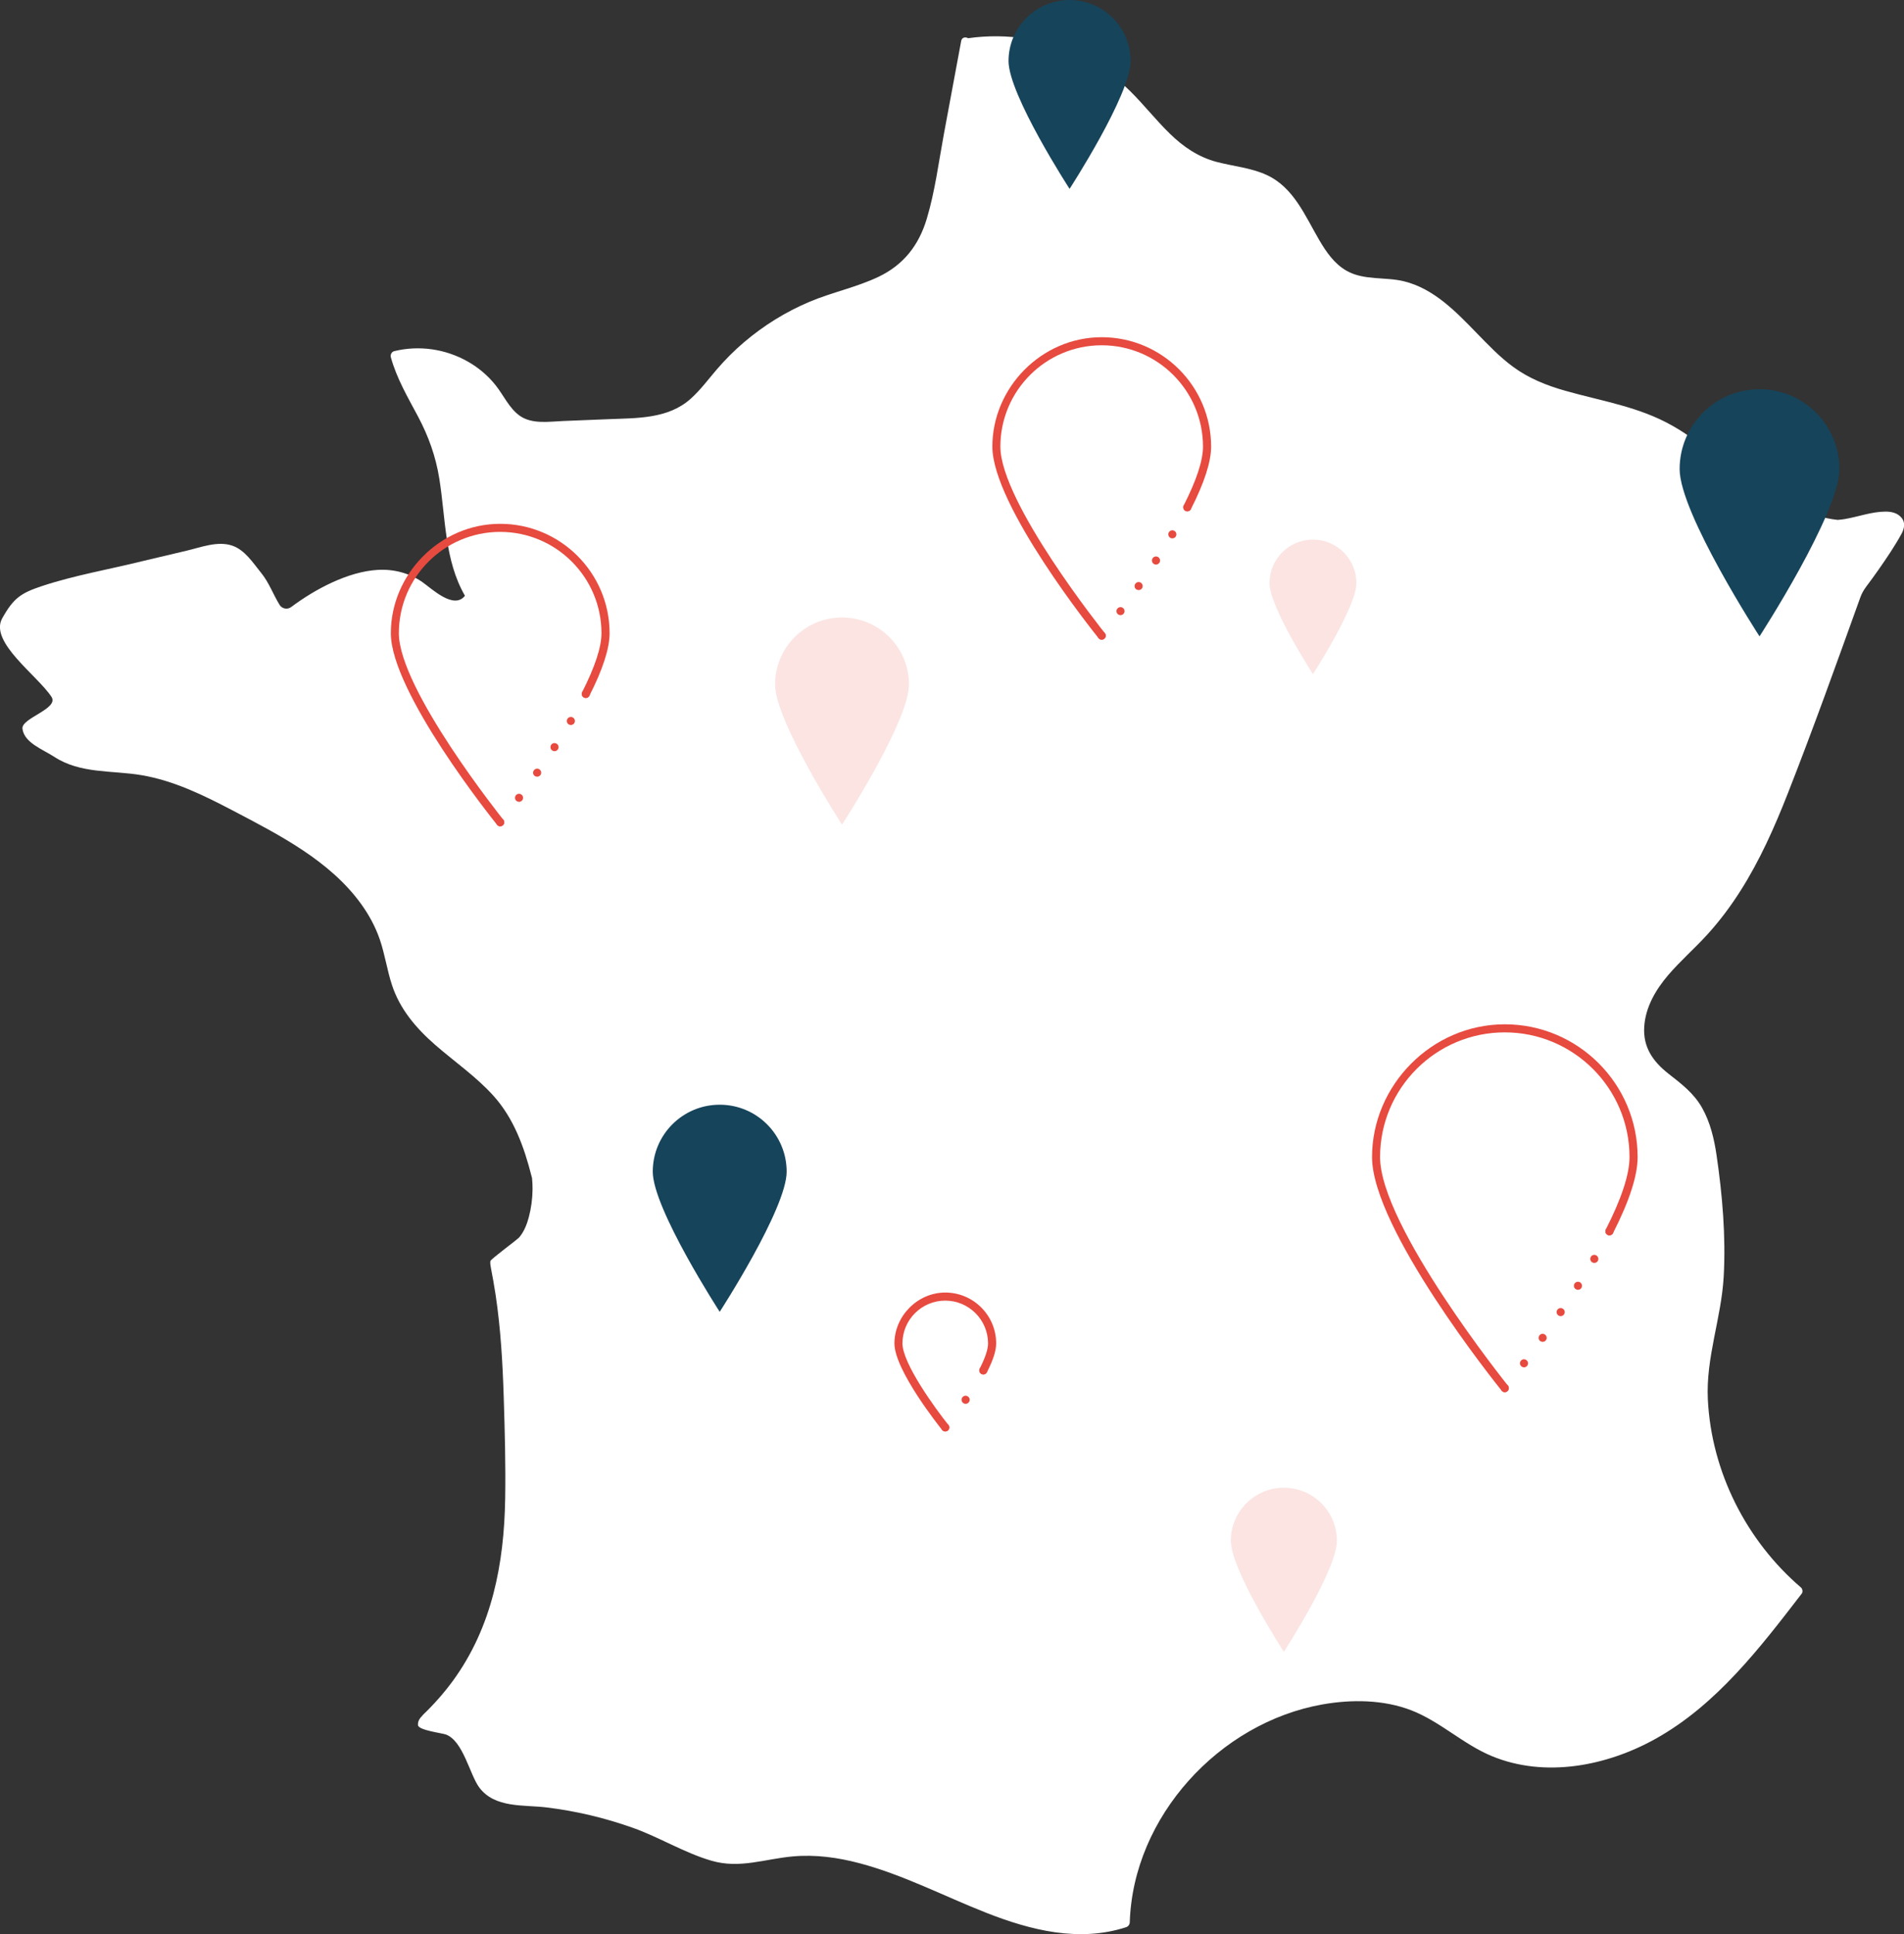 <?xml version="1.0" encoding="UTF-8"?><svg id="uuid-d55af7da-f808-4c20-82a1-4e9ba49b46b9" xmlns="http://www.w3.org/2000/svg" viewBox="0 0 406.14 412.5"><rect x="0" y="0" width="406.14" height="412.5" fill="#333333" stroke="none"/><path d="M405.57,110.38c-.83-.99-2.12-1.27-3.36-1.27-2.96.01-5.8,1.1-8.69,1.59-.51.09-1.02.14-1.54.18-13.12-1.42-24.27-13.84-35.22-20.07-7.15-4.08-15.07-5.25-22.88-7.47-3.95-1.12-7.77-2.64-11.1-5.09-2.87-2.1-5.34-4.7-7.81-7.24-4.41-4.54-9.13-9.46-15.5-11.02-4.01-.98-8.51-.14-12.21-2.23-2.63-1.48-4.37-4.03-5.86-6.57-3.01-5.14-5.43-11.2-11.18-13.86-3.4-1.57-7.16-1.86-10.74-2.81-3.89-1.04-7.07-3.21-9.93-6-2.96-2.88-5.51-6.15-8.45-9.06-2.99-2.96-6.43-5.45-10.19-7.34-7.55-3.79-16.05-5.15-24.4-3.97-.55-.32-1.34-.21-1.48.59-1.23,6.6-2.46,13.2-3.68,19.8-1.12,6.03-1.9,12.27-3.67,18.15-1.69,5.62-4.93,9.78-10.25,12.33-4.73,2.26-9.94,3.31-14.77,5.35-5.06,2.14-9.76,5.05-13.95,8.62-2.09,1.78-4.03,3.73-5.82,5.81-1.8,2.1-3.46,4.35-5.52,6.21-4.83,4.36-11.47,4.14-17.58,4.39l-9.66.39c-2.99.12-6.62.73-9.23-1.1-2.27-1.59-3.46-4.36-5.14-6.48-1.64-2.08-3.7-3.82-6.01-5.12-4.74-2.68-10.36-3.49-15.65-2.2-.55.13-.88.75-.73,1.29,1.24,4.51,3.6,8.52,5.78,12.61,2.26,4.25,3.8,8.54,4.56,13.29,1.36,8.43,1.09,17.39,5.47,24.98-2.38,3.04-7.07-1.51-9.09-2.92-2.78-1.94-6.15-2.8-9.53-2.6-6.29.37-13.26,4.05-18.44,7.92-.8.6-1.95.4-2.48-.46-1.39-2.25-2.22-4.71-3.95-6.84-1.71-2.1-3.43-4.85-6.13-5.78-3.11-1.08-6.73.36-9.76,1.07l-9.39,2.22c-7.08,1.76-14.46,3.01-21.42,5.31-4.52,1.5-6.1,2.56-8.52,6.9-2.81,5.04,7.53,12.18,10.51,16.74,1.67,2.55-6.48,4.52-6.19,6.8.38,2.99,4.25,4.35,6.8,6,5.59,3.64,12.29,2.84,18.58,3.9,6.88,1.16,13.23,4.27,19.36,7.48,9.93,5.21,20.86,10.74,27.56,20.08,1.64,2.29,2.99,4.78,3.91,7.44,1.1,3.19,1.56,6.55,2.61,9.75,1.7,5.2,5.19,9.26,9.25,12.8,4.12,3.59,8.68,6.72,12.36,10.79,4.37,4.83,6.57,10.93,8.15,17.15.04.15.08.3.12.45.07.8.12,1.6.11,2.4-.02,2-.29,4.01-.8,5.94-.4,1.51-1,3.03-2,4.25-.48.58-6.14,4.68-6.2,5.12s.02.93.11,1.4c.36,1.9.71,3.8,1,5.72,1.09,7.24,1.51,14.56,1.74,21.86.23,7.22.43,14.47.31,21.69-.23,13.88-2.8,27.35-11.11,38.78-1.92,2.63-4.08,5.07-6.43,7.32-.07.07-.12.14-.17.21-.55.53-.96,1.21-.89,1.98.09,1.09,5.13,1.69,5.96,2,3.69,1.38,5.09,8.58,7.1,11.28,3.33,4.47,9.43,3.67,14.36,4.27,6.26.76,12.45,2.23,18.39,4.34,5.72,2.03,11,5.35,16.84,7.04,5.98,1.73,11.32-.39,17.27-.93,4.82-.44,9.64.22,14.3,1.46,9.37,2.49,18.01,7.03,27,10.56,9.51,3.74,19.8,6.33,29.84,3.07.45-.15.76-.58.77-1.05.71-22.5,19.09-42.54,41.06-46.45,6.22-1.11,13.11-1.05,19.05,1.27,6.15,2.4,11.01,7.21,17.11,9.74,11.37,4.71,24.56,2.12,35-3.72,12.96-7.25,22.24-19.4,31.13-30.95.26-.34.15-1-.16-1.27-11.68-10-19.11-24.69-19.88-40.09-.45-8.98,2.88-17.33,3.38-26.23.48-8.57-.28-17.46-1.53-25.95-.51-3.46-1.34-6.95-3.07-10.03-1.76-3.14-4.44-5.15-7.21-7.32-3.29-2.59-5.42-5.64-5.14-9.99.26-4.16,2.43-7.87,5.08-10.98,2.62-3.07,5.68-5.72,8.39-8.7,2.61-2.87,4.94-5.98,7.02-9.25,4.15-6.52,7.3-13.61,10.12-20.79,5.43-13.82,10.44-27.83,15.47-41.81.29-.82.71-1.58,1.23-2.27,0,0,0,0,0-.01.92-1.22,1.82-2.46,2.7-3.71,1.71-2.46,3.42-4.96,4.86-7.59.61-1.12.89-2.41,0-3.47Z" fill="#fff" stroke-width="0"/><path d="M235.01,136.43c-.06,0-.11,0-.17-.02-.05,0-.11-.03-.16-.05-.05-.02-.09-.04-.15-.08-.04-.03-.09-.07-.13-.1-.08-.08-.14-.17-.19-.28-.04-.1-.06-.22-.06-.33,0-.05,0-.11.02-.16,0-.06.03-.11.04-.16.03-.05.05-.1.09-.15.03-.05.06-.09.1-.14.04-.03.09-.07.13-.1.05-.03.09-.06.15-.08.05-.03.11-.04.16-.05.28-.06.58.03.78.23.03.04.07.09.1.14.03.04.06.09.08.15.03.05.03.1.05.16,0,.05.02.11.02.16,0,.11-.03.22-.07.33-.04.11-.1.21-.18.28-.16.15-.39.25-.61.25Z" fill="#e74a3f" stroke-width="0"/><path d="M238.5,131.03c-.38-.28-.46-.83-.17-1.2h0c.28-.38.83-.46,1.2-.17h0c.38.28.46.82.17,1.2h0c-.16.22-.43.34-.69.34h0c-.18,0-.36-.06-.52-.17ZM242.39,125.71c-.4-.28-.49-.81-.22-1.2h0c.28-.4.81-.49,1.2-.22h0c.4.28.48.81.22,1.2h0c-.17.23-.44.36-.71.36h0c-.17,0-.34-.05-.49-.15ZM246.11,120.27c-.4-.27-.51-.79-.25-1.2h0c.27-.4.8-.51,1.2-.25h0c.4.27.51.8.25,1.2h0c-.17.25-.45.39-.72.39h0c-.16,0-.33-.04-.47-.14ZM249.63,114.7c-.4-.24-.54-.77-.3-1.18h0c.24-.4.77-.54,1.18-.3h0c.41.25.54.77.3,1.19h0c-.16.27-.45.41-.74.41h0c-.15,0-.3-.03-.44-.12Z" fill="#e74a3f" stroke-width="0"/><path d="M253.26,109.06c-.05,0-.11,0-.17-.02-.05,0-.1-.03-.16-.05-.05-.02-.1-.04-.15-.08-.04-.03-.09-.07-.13-.1-.08-.09-.14-.17-.18-.28-.04-.1-.07-.22-.07-.33,0-.23.09-.45.25-.61.32-.32.9-.32,1.22,0,.15.16.25.38.25.61,0,.11-.03.22-.07.33-.04.11-.1.2-.18.28-.04.03-.09.08-.13.1-.05.03-.1.06-.15.08-.05.03-.1.04-.16.05-.06,0-.11.02-.17.02Z" fill="#e74a3f" stroke-width="0"/><path d="M235.01,136.43c-.25,0-.5-.11-.67-.32-.93-1.15-22.66-28.29-22.66-40.86s10.47-23.33,23.33-23.33,23.33,10.47,23.33,23.33c0,3.24-1.45,7.73-4.31,13.34-.22.42-.73.59-1.16.38-.42-.22-.59-.73-.38-1.16,2.73-5.37,4.12-9.59,4.12-12.56,0-11.92-9.69-21.61-21.61-21.61s-21.61,9.69-21.61,21.61,22.06,39.5,22.28,39.78c.3.37.24.91-.13,1.21-.16.13-.35.19-.54.19Z" fill="#e74a3f" stroke-width="0"/><path d="M201.64,305.3c-.23,0-.45-.09-.61-.25-.16-.16-.25-.38-.25-.61s.09-.45.25-.61c.08-.08.17-.14.28-.18.22-.09.46-.09.66,0,.1.04.2.1.28.18.15.16.25.39.25.61s-.09.45-.25.61c-.16.16-.39.25-.61.25Z" fill="#e74a3f" stroke-width="0"/><path d="M205.49,299.25c-.4-.27-.5-.8-.23-1.2h0c.27-.4.8-.5,1.2-.22h0c.4.26.5.8.23,1.19h0c-.16.25-.44.38-.71.38h0c-.16,0-.34-.04-.48-.15Z" fill="#e74a3f" stroke-width="0"/><path d="M209.75,293.13c-.11,0-.22-.02-.33-.06-.1-.04-.2-.11-.28-.19-.16-.16-.25-.38-.25-.61s.09-.45.25-.6c.32-.33.9-.33,1.22,0,.15.16.25.38.25.6s-.09.45-.25.61c-.16.16-.38.25-.61.25Z" fill="#e74a3f" stroke-width="0"/><path d="M201.64,305.3c-.25,0-.5-.11-.67-.32-.42-.52-10.18-12.7-10.18-18.46s4.87-10.85,10.85-10.85,10.85,4.87,10.85,10.85c0,1.54-.64,3.55-1.97,6.15-.22.42-.74.59-1.16.38-.42-.22-.59-.73-.38-1.16,1.18-2.32,1.78-4.12,1.78-5.37,0-5.03-4.09-9.13-9.13-9.13s-9.13,4.09-9.13,9.13c0,4.27,7.07,13.99,9.8,17.38.3.37.24.91-.13,1.21-.16.13-.35.19-.54.19Z" fill="#e74a3f" stroke-width="0"/><path d="M106.7,176.23c-.22,0-.45-.09-.6-.25-.16-.16-.26-.38-.26-.61s.09-.45.26-.6c.23-.24.62-.32.94-.19.1.04.2.1.28.19.16.15.25.38.25.6s-.09.45-.25.61c-.16.16-.38.25-.61.25Z" fill="#e74a3f" stroke-width="0"/><path d="M110.2,170.84c-.38-.28-.46-.82-.17-1.2h0c.28-.38.82-.46,1.2-.17h0c.39.28.46.82.18,1.2h0c-.17.22-.43.34-.69.34h0c-.18,0-.36-.06-.52-.17ZM114.08,165.51c-.39-.28-.48-.81-.21-1.2h0c.28-.4.81-.49,1.2-.22h0c.39.28.48.81.22,1.2h0c-.17.23-.44.36-.71.36h0c-.17,0-.34-.05-.5-.15ZM117.81,160.07c-.4-.26-.51-.79-.25-1.2h0c.26-.4.79-.51,1.2-.24h0c.4.26.51.79.25,1.19h0c-.17.25-.45.39-.72.39h0c-.16,0-.33-.04-.47-.14ZM121.33,154.51c-.41-.25-.55-.77-.3-1.18h0c.24-.41.77-.55,1.18-.3h0c.4.24.54.77.3,1.18h0c-.16.27-.45.42-.74.42h0c-.15,0-.3-.04-.44-.12Z" fill="#e74a3f" stroke-width="0"/><path d="M124.96,148.87c-.11,0-.22-.02-.33-.07-.11-.04-.21-.1-.28-.18-.08-.08-.14-.17-.18-.28-.05-.1-.07-.22-.07-.33,0-.22.09-.45.25-.6.08-.09.17-.15.28-.19.31-.13.7-.06.93.19.16.15.26.38.26.6,0,.11-.03.22-.07.33-.04.11-.1.21-.19.28-.15.16-.38.25-.6.25Z" fill="#e74a3f" stroke-width="0"/><path d="M106.7,176.23c-.25,0-.5-.11-.67-.32-.93-1.15-22.66-28.29-22.66-40.86s10.47-23.33,23.33-23.33,23.33,10.47,23.33,23.33c0,3.24-1.45,7.73-4.31,13.34-.22.42-.73.59-1.16.38-.42-.22-.59-.73-.38-1.16,2.73-5.37,4.12-9.59,4.12-12.56,0-11.92-9.69-21.61-21.61-21.61s-21.61,9.69-21.61,21.61,22.06,39.5,22.28,39.78c.3.37.24.91-.13,1.21-.16.13-.35.19-.54.19Z" fill="#e74a3f" stroke-width="0"/><path d="M320.99,296.92c-.22,0-.44-.09-.6-.26-.09-.08-.15-.17-.19-.28s-.07-.22-.07-.33.03-.22.07-.33c.04-.11.1-.2.19-.28.32-.32.89-.32,1.21,0,.08.09.15.17.19.28.04.1.06.22.06.33s-.02.22-.06.33c-.04.1-.11.2-.19.28-.08.09-.17.15-.28.19-.11.04-.22.07-.34.07Z" fill="#e74a3f" stroke-width="0"/><path d="M324.57,291.44c-.39-.28-.46-.82-.17-1.2h0c.28-.38.83-.46,1.2-.16h0c.38.28.46.82.17,1.2h0c-.17.22-.43.34-.69.34h0c-.18,0-.36-.06-.52-.18ZM328.56,286.03c-.39-.27-.47-.81-.2-1.2h0c.27-.39.82-.47,1.2-.2h0c.39.28.47.82.2,1.2h0c-.17.23-.44.35-.71.35h0c-.17,0-.34-.05-.5-.16ZM332.42,280.55c-.4-.27-.5-.8-.23-1.2h0c.27-.39.81-.49,1.2-.22h0c.4.27.5.8.23,1.19h0c-.17.25-.44.38-.71.38h0c-.16,0-.34-.04-.48-.15ZM336.13,274.96c-.4-.26-.52-.79-.27-1.19h0c.26-.4.79-.52,1.19-.27h0c.4.26.53.78.27,1.19h0c-.16.26-.44.4-.72.4h0c-.16,0-.32-.05-.46-.14ZM339.65,269.24c-.41-.24-.55-.77-.31-1.18h0c.23-.41.77-.55,1.17-.31h0c.41.24.55.77.32,1.18h0c-.16.28-.46.42-.75.42h0c-.15,0-.29-.03-.43-.11Z" fill="#e74a3f" stroke-width="0"/><path d="M343.3,263.48c-.22,0-.45-.09-.6-.26-.09-.08-.15-.17-.19-.28-.04-.1-.07-.22-.07-.33s.03-.22.07-.33c.04-.11.1-.21.19-.28.08-.08.17-.14.27-.19.32-.13.7-.05.94.19.08.08.15.17.19.28.04.1.06.22.06.33s-.02.22-.06.33-.11.2-.19.28c-.08.09-.17.15-.28.19-.11.04-.22.07-.34.07Z" fill="#e74a3f" stroke-width="0"/><path d="M320.99,296.92c-.25,0-.5-.11-.67-.32-1.13-1.4-27.65-34.52-27.65-49.82s12.71-28.32,28.32-28.32,28.33,12.71,28.33,28.32c0,3.93-1.76,9.39-5.25,16.22-.21.42-.73.59-1.16.38-.42-.22-.59-.73-.38-1.16,3.36-6.59,5.06-11.78,5.06-15.44,0-14.67-11.94-26.6-26.61-26.6s-26.6,11.93-26.6,26.6,27,48.4,27.27,48.74c.3.37.24.91-.13,1.21-.16.13-.35.19-.54.19Z" fill="#e74a3f" stroke-width="0"/><g opacity=".15"><path d="M165.33,145.98c0,7.88,14.28,29.89,14.28,29.89,0,0,14.28-22,14.28-29.89s-6.39-14.28-14.28-14.28-14.28,6.39-14.28,14.28Z" fill="#e74a3f" stroke-width="0"/></g><g opacity=".15"><path d="M262.55,328.61c0,6.25,11.31,23.68,11.31,23.68,0,0,11.31-17.43,11.31-23.68s-5.06-11.31-11.31-11.31-11.31,5.06-11.31,11.31Z" fill="#e74a3f" stroke-width="0"/></g><g opacity=".15"><path d="M270.79,124.36c0,5.12,9.27,19.41,9.27,19.41,0,0,9.27-14.29,9.27-19.41s-4.15-9.27-9.27-9.27-9.27,4.15-9.27,9.27Z" fill="#e74a3f" stroke-width="0"/></g><path d="M139.24,249.89c0,7.88,14.28,29.89,14.28,29.89,0,0,14.28-22,14.28-29.89s-6.39-14.28-14.28-14.28-14.28,6.39-14.28,14.28Z" fill="#16445b" stroke-width="0"/><path d="M358.28,100.05c0,9.41,17.04,35.67,17.04,35.67,0,0,17.04-26.26,17.04-35.67s-7.63-17.04-17.04-17.04-17.04,7.63-17.04,17.04Z" fill="#16445b" stroke-width="0"/><path d="M215.13,13.02c0,7.19,13.02,27.26,13.02,27.26,0,0,13.02-20.07,13.02-27.26s-5.83-13.02-13.02-13.02-13.02,5.83-13.02,13.02Z" fill="#16445b" stroke-width="0"/></svg>